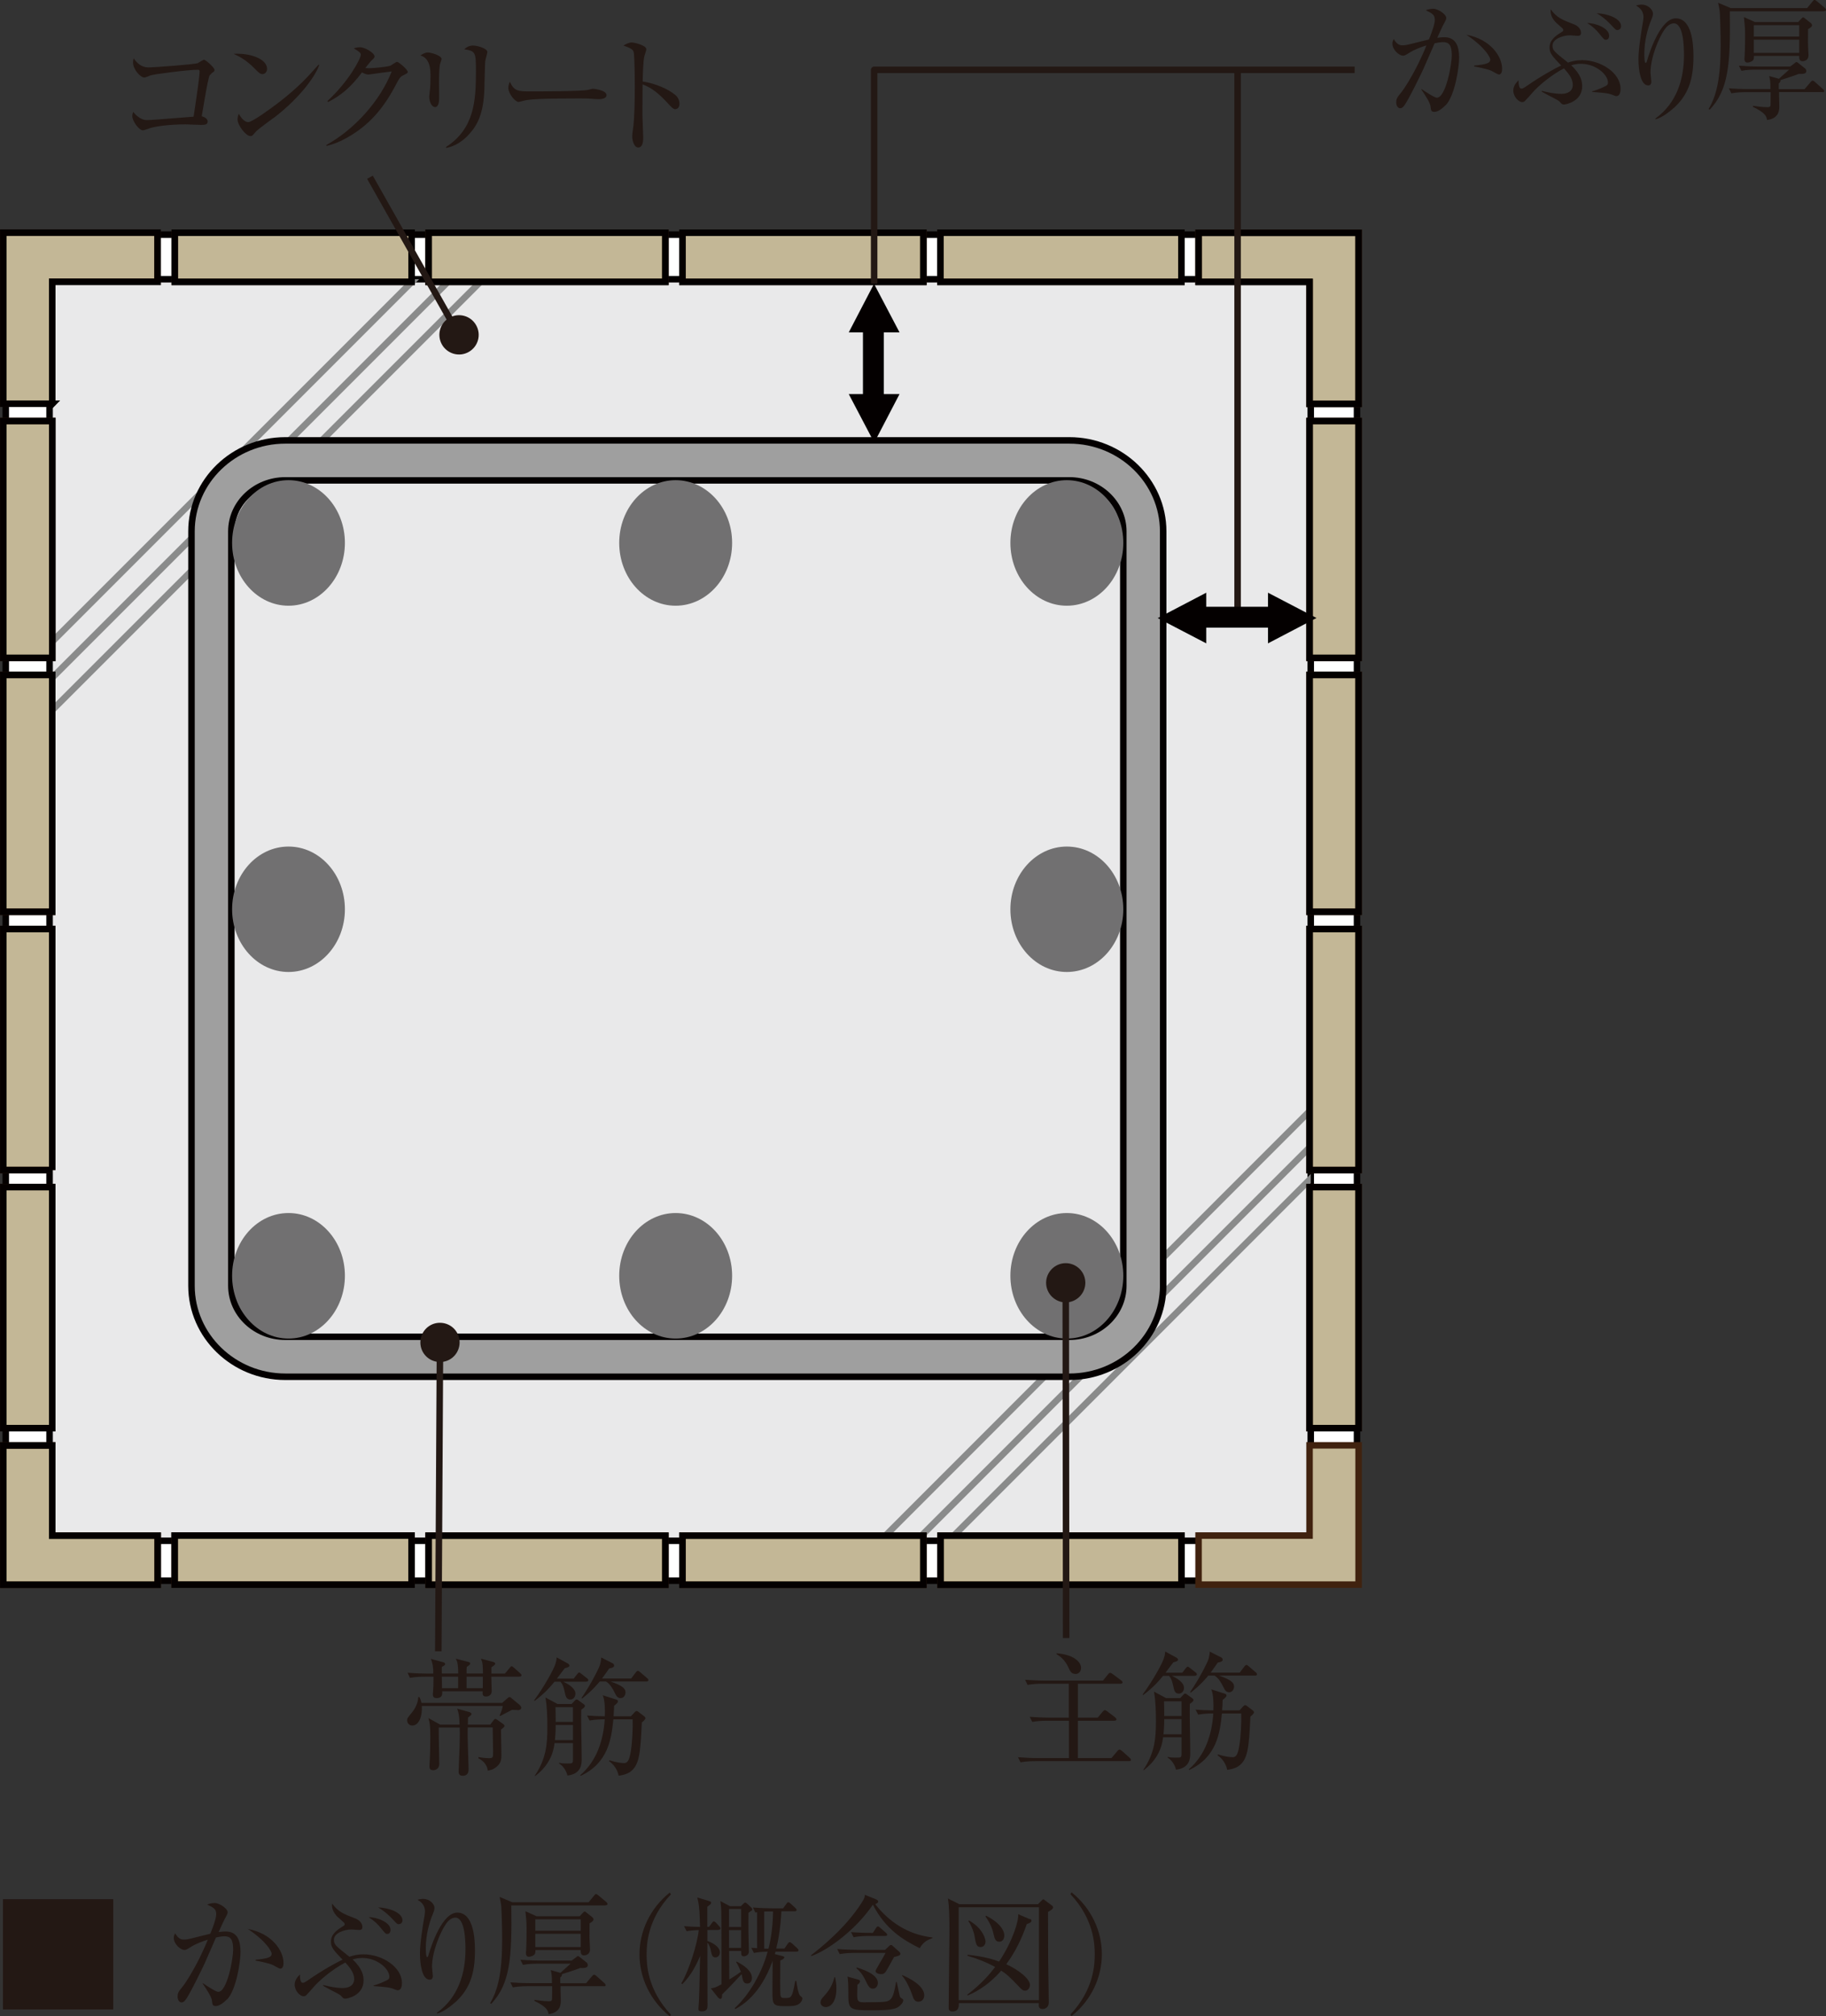 <?xml version="1.0" encoding="UTF-8"?>
<svg id="b" data-name="レイヤー 2" xmlns="http://www.w3.org/2000/svg" width="171.27" height="189.04" xmlns:xlink="http://www.w3.org/1999/xlink" viewBox="0 0 171.27 189.04">
  <rect x="0" y="0" width="171.27" height="189.04" fill="#333333" stroke="none"/>
  <defs>
    <style>
      .e {
        fill: #c3b796;
        stroke: #40220f;
      }

      .e, .f, .g, .h, .i {
        stroke-width: .61px;
      }

      .j {
        clip-path: url(#d);
      }

      .k, .l, .m, .n, .o, .p, .q, .r, .s {
        stroke-width: 0px;
      }

      .k, .f, .g, .h, .i {
        fill: none;
      }

      .l {
        fill: #777;
      }

      .m {
        fill: #040000;
      }

      .n {
        fill: #e9e9ea;
      }

      .o {
        fill: #fff;
      }

      .f, .i {
        stroke: #231814;
      }

      .p {
        fill: #9f9f9f;
      }

      .q {
        fill: #e2e1e0;
      }

      .r {
        fill: #231814;
      }

      .g {
        stroke: #040000;
      }

      .h {
        stroke: #8a8b8b;
      }

      .i {
        stroke-linejoin: round;
      }

      .s {
        fill: #717071;
      }
    </style>
    <clipPath id="d">
      <rect class="k" x="4.65" y="26.18" width="118.29" height="118.28"/>
    </clipPath>
  </defs>
  <g id="c" data-name="contents">
    <g>
      <g>
        <rect class="q" x="4.65" y="26.18" width="118.29" height="118.28"/>
        <rect class="o" x=".54" y="22" width="126.74" height="126.2"/>
        <rect class="g" x=".54" y="22" width="126.74" height="126.2"/>
        <rect class="n" x="4.65" y="26.18" width="118.29" height="118.28"/>
        <rect class="g" x="4.65" y="26.18" width="118.29" height="118.28"/>
        <g class="j">
          <path class="h" d="m126.98,106.46l-42.51,42.51m40.99-44.02l-42.51,42.51m40.81-44.21l-42.5,42.52M46,25.48L3.49,67.99M44.48,23.96L1.97,66.47M42.79,22.27L.28,64.78"/>
        </g>
        <path class="p" d="m21.7,120.55V49.82c0-2.64,2.27-4.78,5.06-4.78h73.54c2.79,0,5.06,2.15,5.06,4.78v70.73c0,2.64-2.27,4.78-5.06,4.78H26.76c-2.79,0-5.06-2.14-5.06-4.78Zm5.06-79.26c-4.85,0-8.8,3.83-8.8,8.53v70.73c0,4.7,3.95,8.53,8.8,8.53h73.54c4.86,0,8.8-3.83,8.8-8.53V49.82c0-4.7-3.95-8.53-8.8-8.53H26.76Z"/>
        <path class="g" d="m21.7,120.55V49.82c0-2.64,2.27-4.78,5.06-4.78h73.54c2.79,0,5.06,2.15,5.06,4.78v70.73c0,2.64-2.27,4.78-5.06,4.78H26.76c-2.79,0-5.06-2.14-5.06-4.78Zm5.06-79.26c-4.85,0-8.8,3.83-8.8,8.53v70.73c0,4.7,3.95,8.53,8.8,8.53h73.54c4.86,0,8.8-3.83,8.8-8.53V49.82c0-4.7-3.95-8.53-8.8-8.53H26.76Z"/>
        <path class="e" d="m4.9,85.49v-22.21H.31v22.21h4.6Z"/>
        <path class="g" d="m4.9,85.49v-22.21H.31v22.21h4.6Z"/>
        <path class="e" d="m.31,61.68h4.6v-22.21H.31v22.21Z"/>
        <path class="g" d="m.31,61.68h4.6v-22.21H.31v22.21Z"/>
        <path class="e" d="m4.9,133.9v-22.6H.31v22.6h4.6Z"/>
        <path class="g" d="m4.9,133.9v-22.6H.31v22.6h4.6Z"/>
        <path class="e" d="m16.39,26.43h22.22v-4.61h-22.22v4.61Z"/>
        <path class="g" d="m16.39,26.43h22.22v-4.61h-22.22v4.61Z"/>
        <path class="e" d="m4.9,109.7v-22.6H.31v22.6h4.6Z"/>
        <path class="g" d="m4.9,109.7v-22.6H.31v22.6h4.6Z"/>
        <path class="e" d="m88.21,21.82v4.61h22.6v-4.61h-22.6Z"/>
        <path class="g" d="m88.21,21.82v4.61h22.6v-4.61h-22.6Z"/>
        <path class="e" d="m40.2,26.43h22.21v-4.61h-22.21v4.61Z"/>
        <path class="g" d="m40.2,26.43h22.21v-4.61h-22.21v4.61Z"/>
        <path class="e" d="m112.42,26.43h10.41v11.44h4.6v-16.04h-15.01v4.61Z"/>
        <path class="g" d="m112.42,26.43h10.41v11.44h4.6v-16.04h-15.01v4.61Z"/>
        <path class="e" d="m64.01,26.43h22.6v-4.61h-22.6v4.61Z"/>
        <path class="g" d="m64.01,26.43h22.6v-4.61h-22.6v4.61Z"/>
        <path class="e" d="m38.6,148.57v-4.6h-22.22v4.6h22.22Z"/>
        <path class="g" d="m38.6,148.57v-4.6h-22.22v4.6h22.22Z"/>
        <path class="e" d="m4.9,37.86v-11.44h9.88v-4.61H.31v16.04h4.6Z"/>
        <path class="g" d="m4.9,37.86v-11.44h9.88v-4.61H.31v16.04h4.6Z"/>
        <path class="e" d="m62.41,143.98h-22.21v4.6h22.21v-4.6Z"/>
        <path class="g" d="m62.41,143.98h-22.21v4.6h22.21v-4.6Z"/>
        <path class="e" d="m122.83,39.47v22.21h4.6v-22.21h-4.6Z"/>
        <path class="g" d="m122.83,39.47v22.21h4.6v-22.21h-4.6Z"/>
        <path class="e" d="m14.78,143.98H4.9v-8.46H.31v13.06h14.48v-4.6Z"/>
        <path class="g" d="m14.78,143.98H4.9v-8.46H.31v13.06h14.48v-4.6Z"/>
        <path class="l" d="m122.83,135.51v8.46h-10.41v4.6h15.01v-13.06h-4.6Z"/>
        <path class="e" d="m122.83,135.51v8.46h-10.41v4.6h15.01v-13.06h-4.6Z"/>
        <path class="e" d="m122.83,63.28v22.21h4.6v-22.21h-4.6Z"/>
        <path class="g" d="m122.83,63.28v22.21h4.6v-22.21h-4.6Z"/>
        <path class="e" d="m110.82,143.98h-22.6v4.6h22.6v-4.6Z"/>
        <path class="g" d="m110.82,143.98h-22.6v4.6h22.6v-4.6Z"/>
        <path class="e" d="m86.61,143.98h-22.6v4.6h22.6v-4.6Z"/>
        <path class="g" d="m86.61,143.98h-22.6v4.6h22.6v-4.6Z"/>
        <path class="e" d="m127.43,111.3h-4.6v22.6h4.6v-22.6Z"/>
        <path class="g" d="m127.43,111.3h-4.6v22.6h4.6v-22.6Z"/>
        <path class="e" d="m122.83,87.1v22.6h4.6v-22.6h-4.6Z"/>
        <path class="g" d="m122.83,87.1v22.6h4.6v-22.6h-4.6Z"/>
        <path class="s" d="m27.06,45.02c2.93,0,5.29,2.63,5.29,5.88s-2.37,5.89-5.29,5.89-5.29-2.64-5.29-5.89,2.36-5.88,5.29-5.88"/>
        <path class="s" d="m63.37,45.02c2.93,0,5.3,2.63,5.3,5.88s-2.37,5.89-5.3,5.89-5.29-2.64-5.29-5.89,2.37-5.88,5.29-5.88"/>
        <path class="s" d="m100.06,45.02c2.93,0,5.3,2.63,5.3,5.88s-2.37,5.89-5.3,5.89-5.29-2.64-5.29-5.89,2.37-5.88,5.29-5.88"/>
        <path class="s" d="m27.06,113.73c2.93,0,5.29,2.63,5.29,5.88s-2.37,5.89-5.29,5.89-5.29-2.64-5.29-5.89,2.36-5.88,5.29-5.88"/>
        <path class="s" d="m63.37,113.73c2.93,0,5.3,2.63,5.3,5.88s-2.37,5.89-5.3,5.89-5.29-2.64-5.29-5.89,2.37-5.88,5.29-5.88"/>
        <path class="s" d="m100.06,113.73c2.93,0,5.3,2.63,5.3,5.88s-2.37,5.89-5.3,5.89-5.29-2.64-5.29-5.89,2.37-5.88,5.29-5.88"/>
        <path class="s" d="m27.06,79.37c2.93,0,5.29,2.63,5.29,5.88s-2.37,5.88-5.29,5.88-5.29-2.64-5.29-5.88,2.36-5.88,5.29-5.88"/>
        <path class="s" d="m100.06,79.37c2.93,0,5.3,2.63,5.3,5.88s-2.37,5.88-5.3,5.88-5.29-2.64-5.29-5.88,2.37-5.88,5.29-5.88"/>
        <path class="i" d="m127.06,6.55h-45.07v20.06m34.09,30.65V6.6"/>
        <polyline class="m" points="82.9 31.16 84.37 31.16 81.98 26.61 79.61 31.16 80.94 31.16 80.94 36.95 79.61 36.95 82 41.5 84.37 36.95 82.9 36.95 82.9 31.16"/>
        <polyline class="m" points="118.93 58.85 118.93 60.32 123.48 57.94 118.93 55.57 118.93 56.89 113.14 56.89 113.14 55.57 108.59 57.95 113.14 60.32 113.14 58.85 118.93 58.85"/>
        <g>
          <path class="r" d="m105.93,165.12h-8.79c-.32,0-.89.01-1.42.11l-.24-.48c.61.05,1.24.08,1.85.08h2.93v-3.5h-2.02c-.2,0-.85,0-1.42.11l-.24-.48c.95.08,1.82.08,1.85.08h1.82v-3.18h-2.45c-.31,0-.89.01-1.42.11l-.23-.48c.94.07,1.63.08,1.83.08h5.47l.48-.59c.08-.1.13-.14.2-.14.06,0,.13.04.24.12l.78.58c.06.04.14.12.14.19,0,.11-.11.13-.18.13h-4.01v3.18h1.86l.47-.56c.08-.1.14-.14.2-.14s.14.05.24.12l.73.56s.12.12.12.18c0,.08-.08.13-.18.13h-3.44v3.5h3.15l.55-.65c.08-.11.16-.14.22-.14s.13.05.23.13l.71.64c.07.06.12.12.12.2,0,.07-.07.11-.18.11Zm-5.07-8.18c-.37,0-.49-.25-.67-.65-.3-.64-.72-.98-1.09-1.2v-.08c1.61.11,2.3.82,2.3,1.36,0,.42-.3.58-.54.58Z"/>
          <path class="r" d="m112.07,157.12h-2.15c.41.2,1.13.59,1.13,1.12,0,.28-.17.55-.48.55-.37,0-.44-.28-.55-.82-.05-.2-.11-.54-.37-.85h-.56c-.41.5-.85,1.03-1.86,1.8l-.06-.04c1-1.36,1.85-2.94,1.98-3.36.11-.31.13-.5.14-.68l1.08.59c.06.04.12.11.12.18,0,.13-.16.17-.44.25-.12.16-.64.83-.73.97h1.57l.32-.41c.07-.08.13-.16.19-.16s.13.06.22.13l.52.41c.07.05.12.11.12.18,0,.11-.11.13-.18.13Zm-.47,2.64c0,.25-.01.44-.01.72,0,1.08.05,2.81.05,3.89,0,.41,0,1.4-1.34,1.55-.06-.31-.32-.86-.78-1.13v-.07c.22.05.3.07.8.07.46,0,.5,0,.5-.4v-1.51h-1.73c-.14,1.3-.78,2.29-1.81,3.09l-.04-.04c1.08-1.57,1.18-3.02,1.18-4.51,0-.95-.02-1.88-.18-2.82l1.13.61h1.33l.28-.3c.07-.08.11-.12.18-.12.06,0,.11.02.18.08l.48.35c.08.06.12.1.12.17,0,.1-.06.16-.34.36Zm-.78,1.42h-1.62c0,.24,0,.71-.07,1.42h1.69v-1.42Zm0-1.67h-1.64c.01.34.02.62.02,1.38h1.62v-1.38Zm6.46,1.44c-.13,2.93-.25,3.95-1.02,4.57-.37.31-1.03.41-1.16.41-.02-.18-.22-.91-.9-1.36l.05-.08c.71.23,1.18.26,1.38.26.32,0,.49-.29.62-1.13.13-.79.2-2.15.17-2.97h-1.81c-.18,1.8-.47,4.09-3.07,5.3l-.04-.06c1.58-1.36,2.18-3.33,2.3-5.24-.22,0-.84,0-1.42.11l-.24-.47c.61.05.98.06,1.67.07.02-.54.02-1.5-.2-1.97l1.26.4c.08.02.17.07.17.17,0,.08,0,.13-.36.42-.01.25-.01.4-.05.98h1.63l.33-.36c.07-.07.13-.13.19-.13.07,0,.11.02.17.07l.55.42s.12.1.12.18c0,.14-.29.36-.35.41Zm.46-3.85h-3.39c1.03.37,1.4.62,1.4,1.03,0,.17-.11.53-.46.53-.3,0-.42-.23-.55-.5-.2-.41-.44-.82-.82-1.06h-.59c-.1.12-.67.84-1.66,1.61l-.04-.07c.89-1.3,1.61-2.75,1.72-3.08.07-.24.11-.48.12-.71l1.1.56c.08.05.11.12.11.2,0,.07,0,.1-.12.17-.08.05-.23.07-.34.1-.17.23-.31.46-.67.94h2.73l.44-.58c.05-.07.12-.14.19-.14s.17.08.22.13l.65.56c.06.05.12.1.12.18,0,.11-.1.13-.18.13Z"/>
        </g>
        <g>
          <path class="r" d="m135.6,9.85c-.24.25-.68.64-1.06.64-.3,0-.32-.14-.36-.5-.04-.38-.53-1.1-.86-1.59v-.06c.28.19,1.21.82,1.45.82.84,0,1.4-3.12,1.4-3.96,0-.96-.25-1.25-.82-1.25-.25,0-.61.07-.79.11-.17.38-.92,2.11-1.05,2.4-.08.19-1.43,2.99-1.81,3.45-.12.16-.23.24-.37.24-.19,0-.37-.2-.37-.54,0-.36.08-.47.49-.97.28-.35.92-1.34,1.6-2.72.26-.54.52-1.09.74-1.66-.46.14-1.12.37-1.67.73-.29.18-.38.23-.52.23-.38,0-1-.56-1-1.13,0-.2.07-.31.13-.43.3.54.6.59.82.59.13,0,.32-.01.7-.11.18-.05,1.19-.3,1.78-.44.19-.48.55-1.4.55-1.82,0-.49-.2-.6-.85-.92.13-.05.4-.14.7-.14.46,0,1.22.53,1.22.85,0,.14-.02.2-.3.7-.07.12-.36.78-.54,1.17.16-.01.4-.05.66-.05,1.14,0,1.39.94,1.39,1.93,0,.84-.37,3.49-1.26,4.45Zm4.98-2.87c-.12,0-.55-.28-.65-.32-.46-.22-1.55-.41-1.66-.43v-.08c1.21-.12,1.51-.24,1.51-.58,0-.13-.38-1.07-2.24-2.31,2.24.41,3.35,2.01,3.35,3.19,0,.1,0,.54-.31.54Z"/>
          <path class="r" d="m151.61,9.02c-.08,0-.4-.14-.46-.16-.36-.12-.49-.13-1.63-.23-.02,0-.16-.01-.18-.01v-.06c.19-.05.64-.18,1.19-.46.18-.08.29-.16.29-.36,0-.76-1.16-1.76-2.54-1.76-.32,0-.61.05-.91.14.96.89,1.03,1.57,1.03,1.97,0,1.45-1.58,1.71-1.69,1.71-.19,0-.22-.04-.4-.24-.11-.12-.17-.16-1.05-.61-.24-.13-.38-.2-.66-.36l.02-.07c.59.14,1.15.28,1.83.28.55,0,1.07-.22,1.07-.85s-.48-1.14-.83-1.54c-1.26.65-2.51,1.76-2.9,2.22-.26.3-.71.8-.78.86-.07.06-.14.08-.24.08-.33,0-.83-.5-.83-1.09,0-.37.22-.7.5-.95-.01.13-.02.78.26.78.11,0,.2-.04.56-.29,1.36-.94,2.6-1.61,3.17-1.88-.8-.84-1.09-1.13-1.09-1.68,0-.73.6-1.12,1.13-1.45.12-.07.16-.12.16-.2,0-.1-.05-.13-.42-.46-.28-.23-.84-.71-.76-1.47.58.79,1.09.98,2.18,1.4.66.26.66.74.66.8,0,.22-.13.28-.3.28-.12,0-.64-.05-.73-.05-.68,0-1.64.35-1.64.95,0,.47.12.55,1.45,1.61.32-.12.78-.23,1.32-.23,1.76,0,3.61,1.19,3.61,2.69,0,.12,0,.68-.4.68Zm-.98-5.29c-.16,0-.19-.04-.64-.59-.24-.3-.58-.65-1.12-.98.75-.01,2.06.46,2.06,1.19,0,.23-.12.38-.31.38Zm1.09-.91c-.16,0-.22-.07-.47-.34-.36-.38-.75-.8-1.49-1.24,1.04.04,2.29.49,2.29,1.22,0,.18-.12.35-.34.35Z"/>
          <path class="r" d="m156.98,10.13c-.4.36-1.15.94-1.7,1.05l-.02-.06c2.08-1.5,2.69-3.81,2.69-5.96,0-.79-.05-2.97-.95-2.97-.48,0-.82.49-.92.65-.48.7-1.27,2.53-1.27,3.97,0,.13.08.74.08.86,0,.13-.05.34-.29.34-.71,0-.92-1.4-.92-2.48,0-.91.25-2.5.42-3.47.01-.06.05-.29.05-.46,0-.65-.44-.92-.7-1.09.11-.02.31-.08.54-.08.55,0,1.05.44,1.05.86,0,.19-.07.35-.14.53-.37.86-.67,2.07-.67,3.21,0,.18,0,.86.12.86.07,0,.1-.06.11-.12.28-.98,1.31-4.05,2.72-4.05,1.5,0,1.66,2.35,1.66,3.55,0,2.21-.5,3.63-1.85,4.86Z"/>
          <path class="r" d="m171.09,1.06h-8.84c.07,4.99-.13,7.35-1.88,9.22l-.11-.06c.72-1.21,1.13-2.81,1.13-5.99,0-.94-.04-2.37-.08-3.02-.02-.29-.06-.46-.16-.95l1.19.5h7.16l.5-.61c.06-.08.13-.16.19-.16.07,0,.14.06.22.12l.74.62c.07.06.12.12.12.19,0,.11-.1.12-.18.12Zm-.13,7.57h-4.09c-.01.42.02.92.02,1.36,0,.28,0,1.12-1.15,1.26-.04-.3-.11-.65-1.32-1.23v-.1c.37.05.89.13,1.37.13.23,0,.28-.08.28-.25,0-.16.01-.97.01-1.16h-2.27c-.29,0-.89.01-1.42.11l-.23-.47c.94.07,1.63.07,1.83.07h2.07c0-.77-.04-.91-.12-1.22l.78.22s.08.01.13.04c.32-.29.8-.71.96-.86h-3.05c-.29,0-.89,0-1.42.11l-.24-.48c.95.07,1.64.08,1.85.08h2.96l.41-.31c.07-.06.13-.11.18-.11s.11.04.18.1l.62.49c.06.05.12.12.12.26,0,.19-.16.29-.71.26-.44.18-1.19.41-1.71.58.02.14-.04.2-.16.32v.53h2.42l.56-.66c.07-.08.12-.14.19-.14.08,0,.16.07.22.12l.75.67s.12.11.12.18c0,.12-.12.12-.18.12Zm-1.37-5.89c0,.2-.01,1.06-.01,1.24,0,.19.05,1.15.05,1.2,0,.56-.53.56-.58.56-.31,0-.3-.35-.29-.5h-4.25c0,.08.01.29-.06.38-.08.13-.37.25-.55.25-.26,0-.28-.23-.28-.37,0-.05.01-.14.02-.31.04-.7.04-1.5.04-1.92,0-.65-.04-1.01-.11-1.67l1.04.47h4.05l.3-.32c.06-.06.11-.12.14-.12.07,0,.12.02.2.1l.52.41c.08.07.14.14.14.23,0,.12-.12.22-.4.38Zm-.83-.38h-4.26v1.07h4.26v-1.07Zm0,1.36h-4.26v1.24h4.26v-1.24Z"/>
        </g>
        <g>
          <path class="r" d="m10.62,178.06v10.34H.28v-10.34h10.34Z"/>
          <path class="r" d="m21.3,187.44c-.24.25-.68.64-1.06.64-.3,0-.32-.14-.36-.5-.04-.38-.53-1.1-.86-1.59v-.06c.28.19,1.21.82,1.45.82.84,0,1.4-3.12,1.4-3.96,0-.96-.25-1.25-.82-1.25-.25,0-.61.07-.79.11-.17.38-.92,2.11-1.05,2.4-.08.19-1.43,2.99-1.81,3.45-.12.16-.23.24-.37.24-.19,0-.37-.2-.37-.54,0-.36.08-.47.49-.97.28-.35.92-1.34,1.6-2.72.26-.54.52-1.09.74-1.65-.46.14-1.12.37-1.67.73-.29.18-.38.23-.52.23-.38,0-1-.56-1-1.13,0-.2.07-.31.13-.43.3.54.6.59.82.59.13,0,.32-.01.7-.11.18-.05,1.19-.3,1.78-.44.19-.48.55-1.4.55-1.82,0-.49-.2-.6-.85-.92.13-.05.4-.14.7-.14.46,0,1.22.53,1.22.85,0,.14-.02.2-.3.7-.07.12-.36.78-.54,1.17.16-.01.4-.05.66-.05,1.14,0,1.39.94,1.39,1.93,0,.84-.37,3.49-1.26,4.45Zm4.98-2.87c-.12,0-.55-.28-.65-.32-.46-.22-1.55-.41-1.66-.43v-.08c1.21-.12,1.51-.24,1.51-.58,0-.13-.38-1.07-2.24-2.31,2.24.41,3.35,2.01,3.35,3.19,0,.1,0,.54-.31.54Z"/>
          <path class="r" d="m37.31,186.61c-.08,0-.4-.14-.46-.16-.36-.12-.49-.13-1.63-.23-.02,0-.16-.01-.18-.01v-.06c.19-.05.64-.18,1.19-.46.18-.08.29-.16.29-.36,0-.76-1.16-1.76-2.54-1.76-.32,0-.61.05-.91.14.96.89,1.03,1.57,1.03,1.97,0,1.45-1.58,1.71-1.69,1.71-.19,0-.22-.04-.4-.24-.11-.12-.17-.16-1.05-.61-.24-.13-.38-.2-.66-.36l.02-.07c.59.14,1.15.28,1.83.28.55,0,1.07-.22,1.07-.85s-.48-1.14-.83-1.54c-1.26.65-2.51,1.76-2.9,2.22-.26.3-.71.8-.78.86-.07.06-.14.08-.24.08-.33,0-.83-.5-.83-1.09,0-.37.22-.7.5-.95-.01.13-.02.78.26.78.11,0,.2-.04.56-.29,1.36-.94,2.6-1.61,3.17-1.88-.8-.84-1.09-1.13-1.09-1.68,0-.73.6-1.12,1.13-1.45.12-.07.16-.12.16-.2,0-.1-.05-.13-.42-.46-.28-.23-.84-.71-.76-1.47.58.79,1.09.98,2.18,1.4.66.26.66.74.66.8,0,.22-.13.28-.3.28-.12,0-.64-.05-.73-.05-.68,0-1.64.35-1.64.95,0,.47.12.55,1.45,1.61.32-.12.78-.23,1.32-.23,1.76,0,3.61,1.19,3.61,2.69,0,.12,0,.68-.4.68Zm-.98-5.29c-.16,0-.19-.04-.64-.59-.24-.3-.58-.65-1.12-.98.75-.01,2.06.46,2.06,1.19,0,.23-.12.38-.31.38Zm1.09-.91c-.16,0-.22-.07-.47-.34-.36-.38-.75-.8-1.49-1.24,1.04.04,2.29.49,2.29,1.22,0,.18-.12.35-.34.35Z"/>
          <path class="r" d="m42.69,187.73c-.4.36-1.15.94-1.7,1.05l-.02-.06c2.08-1.5,2.69-3.81,2.69-5.96,0-.79-.05-2.97-.95-2.97-.48,0-.82.49-.92.65-.48.7-1.27,2.53-1.27,3.97,0,.13.08.74.08.86,0,.13-.05.34-.29.34-.71,0-.92-1.4-.92-2.48,0-.91.25-2.5.42-3.47.01-.06.05-.29.05-.46,0-.65-.44-.92-.7-1.09.11-.02.31-.08.54-.08.55,0,1.05.44,1.05.86,0,.19-.07.35-.14.53-.37.86-.67,2.07-.67,3.21,0,.18,0,.86.12.86.07,0,.1-.06.11-.12.28-.98,1.31-4.05,2.72-4.05,1.5,0,1.66,2.35,1.66,3.55,0,2.21-.5,3.63-1.85,4.86Z"/>
          <path class="r" d="m56.8,178.65h-8.84c.07,4.99-.13,7.35-1.88,9.22l-.11-.06c.72-1.21,1.13-2.81,1.13-5.99,0-.94-.04-2.37-.08-3.02-.02-.29-.06-.46-.16-.95l1.19.5h7.16l.5-.61c.06-.08.13-.16.19-.16.07,0,.14.06.22.12l.74.62c.07.06.12.12.12.19,0,.11-.1.12-.18.12Zm-.13,7.57h-4.09c-.01.42.02.92.02,1.36,0,.28,0,1.12-1.15,1.26-.04-.3-.11-.65-1.32-1.24v-.1c.37.05.89.13,1.37.13.23,0,.28-.08.28-.25,0-.16.01-.97.01-1.16h-2.27c-.29,0-.89.01-1.42.11l-.23-.47c.94.07,1.63.07,1.83.07h2.07c0-.77-.04-.91-.12-1.22l.78.22s.08.01.13.04c.32-.29.8-.71.96-.86h-3.05c-.29,0-.89,0-1.42.11l-.24-.48c.95.07,1.64.08,1.85.08h2.96l.41-.31c.07-.06.13-.11.18-.11s.11.04.18.1l.62.49c.06.05.12.12.12.26,0,.19-.16.29-.71.26-.44.18-1.19.41-1.71.58.02.14-.04.2-.16.32v.53h2.42l.56-.66c.07-.08.12-.14.19-.14.08,0,.16.07.22.12l.75.67s.12.11.12.18c0,.12-.12.12-.18.12Zm-1.37-5.89c0,.2-.01,1.06-.01,1.24,0,.19.05,1.15.05,1.2,0,.56-.53.56-.58.56-.31,0-.3-.35-.29-.5h-4.25c0,.08.01.29-.06.38-.08.13-.37.25-.55.25-.26,0-.28-.23-.28-.37,0-.05.01-.14.02-.31.04-.7.04-1.5.04-1.92,0-.65-.04-1.01-.11-1.67l1.04.47h4.05l.3-.32c.06-.06.11-.12.14-.12.07,0,.12.02.2.1l.52.41c.08.07.14.14.14.23,0,.12-.12.22-.4.38Zm-.83-.38h-4.26v1.07h4.26v-1.07Zm0,1.36h-4.26v1.24h4.26v-1.24Z"/>
          <path class="r" d="m62.82,189.04c-1.87-1.5-2.84-3.66-2.84-5.8s.97-4.31,2.84-5.8l.11.17c-2.23,2.36-2.28,4.76-2.28,5.64s.05,3.27,2.28,5.64l-.11.17Z"/>
          <path class="r" d="m67.4,180.95h-1.05v1.03c.24.07,1.17.46,1.17,1.06,0,.29-.19.48-.42.48-.3,0-.35-.26-.43-.66-.02-.12-.11-.5-.32-.72,0,.93.01,5.06.01,5.9,0,.2,0,.54-.53.54-.28,0-.32-.08-.32-.24,0-.13.04-.56.05-.76.04-.67.08-3.61.11-4.2-.26.62-.79,1.79-1.67,2.64l-.1-.06c.71-1.17,1.51-3.71,1.64-5-.6.02-.84.05-1.14.1l-.24-.47c.26.02.7.06,1.5.07-.04-1.88-.13-2.24-.26-2.76l1.16.35c.08.02.14.07.14.14,0,.08-.02.14-.36.38v1.88h.17l.26-.35c.07-.1.12-.16.18-.16.07,0,.14.06.22.14l.29.32c.08.08.12.17.12.22,0,.06-.08.11-.18.11Zm3.05-1.8s-.2.16-.25.2c-.01.38,0,1.37,0,1.8,0,.29.04,1.58.04,1.85,0,.24-.23.42-.48.42s-.24-.22-.24-.4v-.11h-1.13v.24c0,1.14,0,1.27.01,2.44.58-.35.86-.55,1.09-.72-.16-.41-.29-.67-.44-.91l.05-.05c.6.31,1.43.84,1.43,1.54,0,.29-.16.52-.43.52-.3,0-.4-.18-.46-.5-.04-.19-.06-.29-.08-.38-.26.29-1.3,1.39-1.83,1.9.01.32-.05.42-.17.42-.07,0-.14-.06-.22-.14l-.67-.85c.37-.05.43-.07,1-.38,0-1.07,0-6.31-.02-6.91,0-.11-.02-.42-.08-.89l.9.48h1.02l.22-.22c.07-.07.13-.12.19-.12s.12.04.2.12l.38.36c.06.06.08.1.08.14,0,.08-.04.13-.1.17Zm-.94-.17h-1.13v1.69h1.13v-1.69Zm0,1.98h-1.13v1.67h1.13v-1.67Zm5.3,7c-.2.1-.52.13-1.04.13-1.32,0-1.32-.08-1.32-1.55,0-.43.01-2.01.02-2.7-1.16,3.21-2.87,4.17-3.49,4.52l-.07-.08c1.4-1.28,2.57-3.36,3.09-5.3-.17.01-.75.01-1.29.12l-.24-.48c.3.02.38.02.54.04v-3.38s-.07.01-.16.04l-.23-.48c.82.07,1.68.08,1.83.08h1l.3-.41c.07-.1.12-.16.18-.16.07,0,.16.06.23.13l.44.4c.06.06.12.13.12.19,0,.1-.11.13-.18.13h-1.25c-.07,1.44-.26,2.59-.48,3.49h.77l.3-.44c.06-.1.13-.16.19-.16s.13.05.22.12l.5.46c.07.07.11.13.11.19,0,.07-.06.12-.18.12h-1.98c-.02.1-.04.13-.07.23l.7.18c.16.04.2.07.2.13,0,.08-.17.22-.38.29-.01,1.49-.02,2.84.01,3.23.04.29.18.29.43.29.6,0,.67-.01.96-1.61h.1c.05.33.18,1.26.37,1.4.14.11.2.16.2.24,0,.2-.17.47-.46.6Zm-2.54-8.75c-.19,0-.37,0-.59.01v3.48h.4c.13-.54.4-1.63.43-3.49h-.24Z"/>
          <path class="r" d="m86.27,182.66c-1.56-.78-3.18-1.74-4.4-4.08-1.58,2.33-4.19,4.26-5.76,4.81l-.05-.06c.91-.71,3.24-2.55,4.76-4.94.29-.46.3-.55.29-.74l1.09.44c.07.04.17.08.17.2,0,.08-.11.18-.28.24,1.29,1.63,3,2.84,5.37,3.12v.06c-.38.14-.83.31-1.2.95Zm-8.79,5.52c-.29,0-.52-.18-.52-.44,0-.24.17-.41.29-.55.59-.64.84-1.12,1.01-1.81h.07c.07.36.12.6.12,1.04,0,1.76-.96,1.76-.97,1.76Zm6.39-4.71c-.14.22-.66,1.22-.8,1.4-.11.14-.2.22-.42.22-.16,0-.53-.06-.53-.3,0-.1.82-1.42.94-1.69h-2.9c-.22,0-.83,0-1.4.11l-.24-.48c.74.06,1.47.08,1.83.08h2.67l.4-.38c.06-.06.1-.07.14-.07.06,0,.11.01.19.1l.63.56s.07.11.07.16c0,.14-.18.22-.59.3Zm.24,4.77c-.46.24-1.68.24-2.38.24-1.93,0-2.16-.07-2.16-1.33,0-.9,0-1.46-.08-1.83l1,.28c.07.02.18.06.18.16,0,.05-.04.2-.25.32,0,.14-.02.88-.02.92,0,.56.05.73.59.73,2.15,0,2.23-.06,2.46-.22.28-.2.4-.58.6-1.69h.06c.25,1.22.28,1.35.32,1.43.04.05.18.13.23.17.04.02.06.06.06.13,0,.23-.32.55-.6.7Zm-1.08-6.73h-1.55c-.3,0-.88.01-1.42.12l-.24-.48c.74.06,1.49.07,1.85.07h.2l.3-.46c.07-.11.12-.14.18-.14.07,0,.12.05.22.13l.52.46c.07.06.12.1.12.18,0,.11-.1.12-.18.12Zm-1.16,4.94c-.32,0-.44-.25-.75-.89-.3-.59-.58-.83-.79-1.02l.02-.08c.5.16,1.99.62,1.99,1.45,0,.24-.14.54-.47.54Zm4.29,1.23c-.37,0-.48-.3-.54-.48-.05-.17-.54-1.51-1.02-1.96l.04-.06c1.39.6,2.05,1.29,2.05,1.89,0,.28-.17.6-.53.6Z"/>
          <path class="r" d="m97.36,178.53l.35-.35s.1-.11.14-.11c.04,0,.12.06.18.11l.64.48c.06.04.1.11.1.17,0,.1-.05.19-.47.43,0,.71.01,4.13.01,4.19.01,1.09.06,3.99.06,4.28,0,.63-.55.63-.58.63-.4,0-.37-.31-.35-.55h-7.51c.01.22.04.78-.59.78-.24,0-.36-.11-.36-.31,0-1.1.07-6.06.07-6.91,0-1.46,0-2.5-.14-3.37l1.07.53h7.38Zm-7.44.29v8.71h7.53v-8.71h-7.53Zm6.67,1.09c.1.04.16.08.16.16,0,.19-.3.28-.44.32-.46,1.34-1.08,2.63-1.93,3.77,1.19.54,2.23,1.38,2.23,1.96,0,.06-.07.52-.48.52-.18,0-.26-.08-.49-.31-1.01-1.07-1.26-1.26-1.73-1.57-1.36,1.56-2.66,2.12-3.15,2.33l-.04-.07c1.34-1.02,2.11-1.93,2.62-2.6-.88-.48-1.68-.78-2.59-1.05v-.1c1.71.18,2.55.49,2.96.64,1.31-1.97,1.86-3.89,1.79-4.44l1.1.47Zm-5.71.14c1.37.78,1.56,1.81,1.56,1.98,0,.28-.18.52-.46.52-.4,0-.44-.26-.6-1.17-.05-.26-.29-.91-.55-1.26l.05-.06Zm1.61-.44c1.37.7,1.71,1.43,1.71,1.85,0,.06-.01.59-.48.59-.36,0-.43-.3-.52-.68-.07-.35-.25-.97-.77-1.69l.05-.06Z"/>
          <path class="r" d="m100.51,189.04l-.11-.17c2.23-2.36,2.28-4.76,2.28-5.64s-.05-3.27-2.28-5.64l.11-.17c1.87,1.5,2.84,3.66,2.84,5.8s-.97,4.31-2.84,5.8Z"/>
        </g>
      </g>
      <g>
        <line class="f" x1="99.96" y1="120.27" x2="100" y2="153.57"/>
        <path class="r" d="m101.8,120.27c0-1.02-.83-1.84-1.84-1.84s-1.84.83-1.84,1.84.83,1.84,1.84,1.84,1.84-.83,1.84-1.84Z"/>
      </g>
      <g>
        <path class="r" d="m19.85,6.9c-.17.12-.22.18-.26.38-.19.78-.29,1.38-.67,3.62.23.05.56.23.56.49,0,.32-.31.32-.65.32-.23,0-1.22-.05-1.43-.05-1.52,0-2.83.19-3.35.36-.11.04-.54.2-.64.2-.37,0-1-.86-1-1.33,0-.18.05-.29.08-.4.14.17.64.77,1.28.77.41,0,.91-.05,4.39-.32.37-2.48.56-3.79.56-4.26,0-.11-.05-.14-.17-.14-.89,0-4.19.42-4.46.54-.08.04-.47.19-.54.19-.4,0-1.07-.79-1.07-1.39,0-.19.02-.3.06-.41.31.47.76.85,1.37.85.56,0,4.32-.28,4.64-.4.1-.05.5-.32.59-.32.13,0,.98.72.98.96,0,.13-.06.17-.3.32Z"/>
        <path class="r" d="m24.61,6.95c-.2,0-.35-.14-.73-.53-.84-.85-1.51-1.16-1.97-1.37,1.44-.1,3.14.42,3.14,1.42,0,.26-.2.48-.44.48Zm1.04,4.11c-.25.19-1.38,1.01-1.58,1.21-.06.06-.32.36-.38.42-.05.05-.14.07-.2.07-.42,0-1.21-1.01-1.21-1.57,0-.22.07-.4.12-.53.28.54.62.79.88.79.4,0,2.25-1.38,2.77-1.77,1.93-1.48,2.85-2.51,3.83-3.62l.06.04c-.29.88-1.63,2.94-4.27,4.96Z"/>
        <path class="r" d="m37.87,7.04c-.28.12-.38.23-.65.74-1.15,2.24-2.41,3.74-4.25,4.88-.64.4-1.45.82-2.35,1.02l-.02-.08c2.62-1.45,5.04-4.1,6.14-6.9-.49.05-1.31.17-1.8.24-.08.01-.32.05-.38.05-.12,0-.34-.05-.61-.2-1.12,1.48-1.99,2.16-3.18,2.78l-.06-.1c1.97-1.8,3.13-3.96,3.13-4.34,0-.12-.02-.22-.66-.6.29-.1.55-.1.59-.1.48,0,1.36.55,1.36.86,0,.11-.05.17-.28.38-.12.11-.43.52-.59.71.54.06,2.04-.11,2.35-.22.11-.04.52-.36.64-.36.13,0,1,.72,1,.95,0,.08-.04.12-.37.28Z"/>
        <path class="r" d="m41.29,5.95c-.11.34-.11,1.4-.11,1.81,0,.22.01,1.2.01,1.4,0,.18,0,.88-.38.88-.32,0-.55-.5-.55-.98,0-.12.07-.66.08-.77.02-.19.04-.61.04-1.28q0-1.55-.95-1.81c.23-.14.44-.28.7-.28.29,0,1.29.28,1.29.62,0,.05-.12.37-.13.41Zm4.22-.23c-.02.16-.07,2.24-.08,2.67-.08,2.21-.62,3.3-1.4,4.16-.91,1.03-1.82,1.25-2.17,1.32l-.04-.08c2.67-1.71,2.82-4.34,2.82-7.09,0-1.83-.04-1.91-1.1-2.08.16-.14.41-.35.82-.35.43,0,1.35.28,1.35.6,0,.13-.18.72-.19.84Z"/>
        <path class="r" d="m56.15,9.3c-.11,0-.4-.02-.42-.02-.43-.04-.55-.05-1.35-.05-3.66,0-4.74.07-5.28.22-.04.01-.42.11-.46.11-.31,0-.96-.77-.96-1.32,0-.07.01-.3.14-.58.41.91.78.91,2.03.91.83,0,4.72-.01,5.28-.14.07-.01.42-.11.49-.11s1.27.13,1.27.6c0,.37-.6.38-.74.38Z"/>
        <path class="r" d="m63.35,10.24c-.18,0-.34-.16-.53-.36-1.1-1.22-1.73-1.65-2.55-1.97,0,.47-.02,2.55-.01,2.99,0,.31.07,1.69.07,1.97,0,.25,0,.96-.47.96-.4,0-.56-.7-.56-1.01,0-.18.01-.29.08-.8.14-.95.16-2.84.16-3.86,0-.52-.01-2.9-.11-3.29-.07-.26-.34-.38-.96-.6.24-.14.53-.29.79-.29.18,0,1.36.25,1.36.64,0,.1-.14.5-.17.6-.13.46-.16,1.83-.17,2.42,1.22.19,2.43.72,3.09,1.29.22.19.36.49.36.8,0,.4-.24.5-.38.5Z"/>
      </g>
      <g>
        <line class="f" x1="43.05" y1="31.4" x2="34.7" y2="16.62"/>
        <path class="r" d="m41.45,32.3c.5.88,1.62,1.2,2.51.7s1.2-1.62.7-2.51-1.62-1.2-2.51-.7-1.2,1.62-.7,2.51Z"/>
      </g>
      <g>
        <path class="r" d="m48.59,160.33c-.08,0-.48-.02-.56-.02-.18.08-.96.5-1.12.58l-.05-.05c.22-.49.23-.59.3-.89h-7.6c.07.8-.2,1.83-.89,1.83-.29,0-.48-.22-.48-.49,0-.18.04-.24.44-.72.54-.66.59-1.25.6-1.46h.11c.08.16.13.28.19.55h7.57l.49-.43c.07-.06.14-.12.2-.12s.13.05.18.1l.78.65c.07.06.14.17.14.25,0,.18-.2.23-.31.23Zm.14-3.13h-2.65c0,.2.04,1.13.04,1.32,0,.54-.47.54-.54.54-.35,0-.32-.26-.31-.49h-3.79c.01.29.01.64-.54.64-.34,0-.34-.26-.34-.35,0-.06.05-.66.05-.76,0-.42.01-.71.01-.9h-.79c-.3,0-.88.01-1.42.11l-.22-.48c.83.07,1.69.08,1.85.08h.56c0-.46-.02-.88-.23-1.38l1.14.31c.1.02.2.06.2.18,0,.07-.04.13-.31.26-.01.13,0,.48,0,.62h1.54c-.01-.82-.06-1.07-.23-1.39l1.15.3c.11.02.2.06.2.16s-.12.18-.32.31c-.02.18-.02.23-.02.62h1.54c-.02-.86-.02-.97-.19-1.39l1.09.29c.12.04.25.07.25.18,0,.08-.11.18-.36.34v.59h1.27l.44-.53c.07-.1.13-.16.19-.16.07,0,.14.08.22.14l.58.52c.06.05.12.11.12.18,0,.12-.1.13-.18.13Zm-1.74,4.94c0,.35.04,2,.04,2.38,0,.49-.06.82-.48,1.15-.36.29-.65.31-.8.34-.08-.7-.61-1.02-.88-1.16v-.11c.31.05.67.1.97.1.41,0,.41-.05.41-.61,0-.16-.04-1.97-.04-2.27h-2.34c-.02.62.01,1.5.02,1.93.01.28.06,1.64.06,1.96,0,.19,0,.64-.55.64-.38,0-.38-.26-.38-.42,0-.31.07-1.82.08-2.17.01-.3.04-1.24.02-1.93h-1.97c-.01.49.05,2.87.05,3.41,0,.46-.36.59-.55.59-.28,0-.37-.12-.37-.36,0-.1.01-.2.01-.25.05-.76.07-1.82.07-2.52,0-1.08-.06-1.36-.18-1.76l1.1.61h1.82c0-.28-.01-.97-.22-1.49l1.12.31c.12.04.22.1.22.18,0,.1-.04.12-.32.34,0,.06-.02.56-.02.66h2.11l.3-.4c.06-.07.11-.13.17-.13s.13.05.18.08l.5.36c.1.07.18.14.18.22s-.13.19-.34.35Zm-4.01-4.94h-1.54l.02,1.08h1.51v-1.08Zm.78,0v1.08h1.52c.01-.36.01-.73.01-1.08h-1.54Z"/>
        <path class="r" d="m54.99,157.67h-2.15c.41.2,1.13.59,1.13,1.12,0,.28-.17.55-.48.55-.37,0-.44-.28-.55-.82-.05-.2-.11-.54-.37-.85h-.56c-.41.5-.85,1.03-1.86,1.8l-.06-.04c1-1.36,1.85-2.94,1.98-3.36.11-.31.13-.5.14-.68l1.08.59c.06.04.12.11.12.18,0,.13-.16.17-.44.25-.12.16-.64.83-.73.97h1.57l.32-.41c.07-.08.13-.16.19-.16s.13.06.22.13l.52.41c.07.05.12.11.12.18,0,.11-.11.13-.18.13Zm-.47,2.64c0,.25-.01.44-.01.72,0,1.08.05,2.81.05,3.89,0,.41,0,1.4-1.34,1.55-.06-.31-.32-.86-.78-1.13v-.07c.22.05.3.07.8.07.46,0,.5,0,.5-.4v-1.51h-1.73c-.14,1.3-.78,2.29-1.81,3.09l-.04-.04c1.08-1.57,1.18-3.02,1.18-4.51,0-.95-.02-1.88-.18-2.82l1.13.61h1.33l.28-.3c.07-.08.11-.12.18-.12.06,0,.11.02.18.08l.48.35c.08.06.12.1.12.17,0,.1-.06.16-.34.36Zm-.78,1.42h-1.62c0,.24,0,.71-.07,1.42h1.69v-1.42Zm0-1.67h-1.64c.01.34.02.62.02,1.38h1.62v-1.38Zm6.46,1.44c-.13,2.93-.25,3.95-1.02,4.57-.37.31-1.03.41-1.16.41-.02-.18-.22-.91-.9-1.36l.05-.08c.71.23,1.18.26,1.38.26.32,0,.49-.29.62-1.13.13-.79.2-2.15.17-2.97h-1.81c-.18,1.8-.47,4.09-3.07,5.3l-.04-.06c1.58-1.36,2.18-3.33,2.3-5.24-.22,0-.84,0-1.42.11l-.24-.47c.61.05.98.06,1.67.07.02-.54.02-1.5-.2-1.97l1.26.4c.08.02.17.07.17.17,0,.08,0,.13-.36.42-.01.25-.01.4-.05.98h1.63l.33-.36c.07-.07.13-.13.19-.13.07,0,.11.02.17.07l.55.42s.12.1.12.18c0,.14-.29.36-.35.41Zm.46-3.85h-3.39c1.03.37,1.4.62,1.4,1.03,0,.17-.11.53-.46.53-.3,0-.42-.23-.55-.5-.2-.41-.44-.82-.82-1.06h-.59c-.1.12-.67.84-1.66,1.61l-.04-.07c.89-1.3,1.61-2.75,1.72-3.08.07-.24.11-.48.12-.71l1.1.56c.08.05.11.12.11.2,0,.07,0,.1-.12.17-.08.05-.23.07-.34.1-.17.23-.31.46-.67.94h2.73l.44-.58c.05-.07.12-.14.19-.14s.17.08.22.13l.65.56c.06.05.12.1.12.18,0,.11-.1.13-.18.13Z"/>
      </g>
      <g>
        <line class="f" x1="41.27" y1="125.86" x2="41.11" y2="154.82"/>
        <path class="r" d="m43.11,125.87c0-1.02-.81-1.84-1.83-1.85s-1.84.81-1.85,1.83.81,1.84,1.83,1.85,1.84-.81,1.85-1.83Z"/>
      </g>
    </g>
  </g>
</svg>